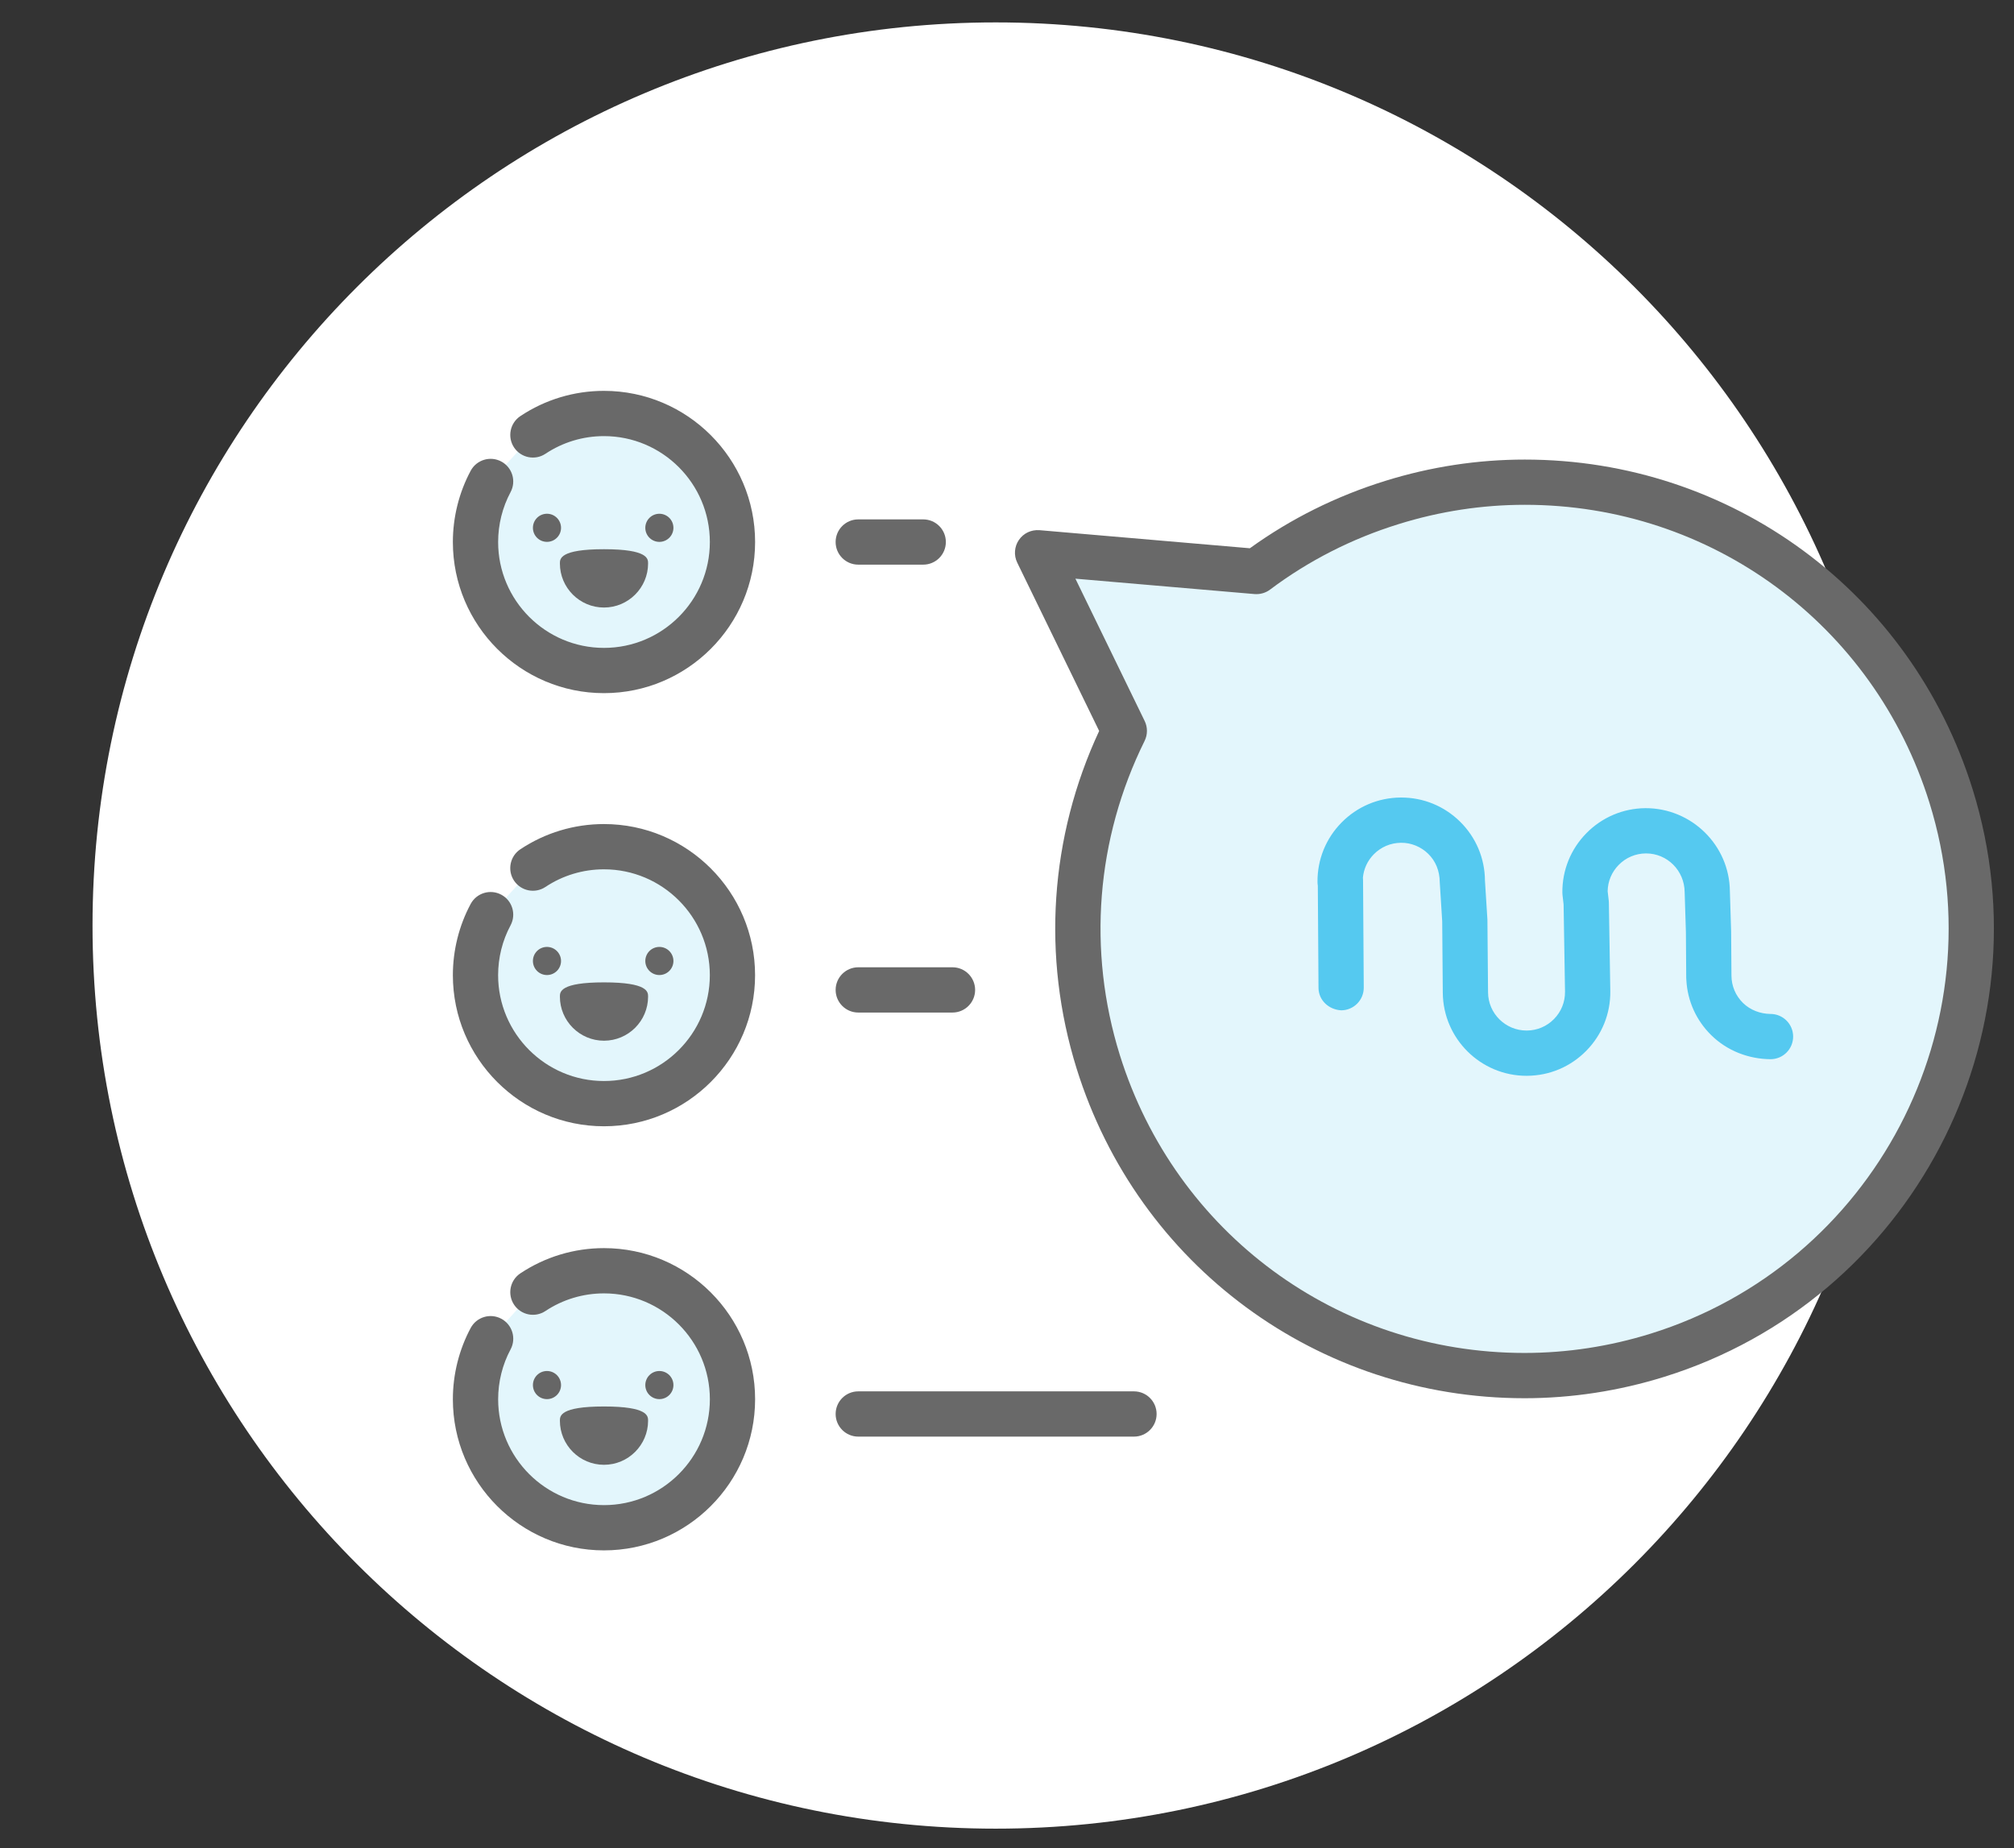 <?xml version="1.0" encoding="utf-8"?>
<!-- Generator: Adobe Illustrator 15.1.0, SVG Export Plug-In . SVG Version: 6.00 Build 0)  -->
<!DOCTYPE svg PUBLIC "-//W3C//DTD SVG 1.1//EN" "http://www.w3.org/Graphics/SVG/1.1/DTD/svg11.dtd">
<svg version="1.1" id="Layer_1" xmlns="http://www.w3.org/2000/svg" xmlns:xlink="http://www.w3.org/1999/xlink" x="0px" y="0px"
	 width="133.5px" height="122.5px" viewBox="-4.917 0 133.5 122.5" enable-background="new -4.917 0 133.5 122.5"
	 xml:space="preserve">
<rect x="-4.917" y="0" width="133.5" height="122.5" fill="#333333" stroke="none"/>
<g>
	<g>
		<path fill="#FFFFFF" d="M120.953,61.354c0,33.062-26.807,59.863-59.87,59.863c-33.066,0-59.867-26.801-59.867-59.863
			c0-33.068,26.801-59.869,59.867-59.869C94.146,1.485,120.953,28.286,120.953,61.354z"/>
	</g>
	<g>
		<g>
			<path fill="#E3F6FC" d="M124.41,52.763c-4.867-15.611-21.467-24.316-37.07-19.45c-3.322,1.033-6.34,2.597-8.971,4.573
				l-14.508-1.247l5.748,11.81c-3.256,6.583-4.084,14.37-1.73,21.931c4.867,15.611,21.461,24.324,37.076,19.455
				C120.56,84.973,129.271,68.373,124.41,52.763z"/>
			<path fill="#696969" d="M96.133,92.685c-0.001,0-0.001,0-0.002,0c-13.68-0.001-25.609-8.786-29.685-21.859
				c-2.313-7.429-1.778-15.343,1.496-22.373l-5.431-11.158c-0.236-0.485-0.193-1.061,0.112-1.505
				c0.306-0.444,0.809-0.685,1.365-0.646l13.944,1.199c2.708-1.954,5.72-3.454,8.96-4.462c3.016-0.94,6.133-1.417,9.265-1.417
				c13.679,0,25.607,8.782,29.683,21.854c5.101,16.377-4.069,33.85-20.44,38.949C102.382,92.207,99.264,92.685,96.133,92.685z
				 M66.367,38.359l4.591,9.433c0.203,0.417,0.202,0.905-0.004,1.321c-3.216,6.5-3.799,13.895-1.643,20.819
				c3.683,11.813,14.461,19.751,26.82,19.752c0.001,0,0.001,0,0.002,0c2.828,0,5.646-0.432,8.375-1.282
				c14.792-4.608,23.077-20.396,18.469-35.194c-3.682-11.81-14.46-19.746-26.818-19.746c-2.829,0-5.646,0.431-8.373,1.282
				c-3.1,0.964-5.965,2.424-8.517,4.34c-0.295,0.222-0.663,0.324-1.029,0.295L66.367,38.359z"/>
		</g>
		<path fill="#55C9F0" d="M96.272,71.313c-3.042,0-5.527-2.46-5.552-5.504l-0.039-4.738l-0.163-2.596
			c-0.008-0.762-0.277-1.4-0.763-1.877c-0.486-0.478-1.153-0.744-1.811-0.732c-0.681,0.006-1.319,0.277-1.798,0.763
			c-0.415,0.422-0.666,0.963-0.721,1.544c0.006,0.049,0.009,0.099,0.009,0.15l0.047,7.139c0.006,0.828-0.662,1.504-1.49,1.51
			c-0.824-0.042-1.504-0.662-1.51-1.49l-0.045-6.775c-0.014-0.08-0.021-0.161-0.021-0.244c-0.013-1.482,0.553-2.881,1.593-3.938
			c1.04-1.057,2.429-1.646,3.912-1.659c0.015,0,0.029,0,0.045,0c1.467,0,2.848,0.565,3.894,1.593
			c1.058,1.041,1.646,2.43,1.656,3.913l0.163,2.592l0.042,4.821c0.011,1.397,1.154,2.527,2.552,2.527c0.007,0,0.014,0,0.021,0
			c0.682-0.005,1.32-0.275,1.798-0.762c0.478-0.485,0.737-1.128,0.731-1.81l-0.094-5.784l-0.072-0.627
			c-0.006-0.053-0.009-0.105-0.01-0.158c-0.013-1.483,0.553-2.883,1.593-3.941c1.04-1.057,2.429-1.646,3.91-1.659
			c3.048-0.013,5.571,2.444,5.601,5.504l0.083,2.664l0.021,2.893c0,0.017,0.001,0.034,0.001,0.051
			c0.005,0.682,0.276,1.319,0.762,1.798c0.487,0.478,1.152,0.721,1.813,0.731c0.004,0,0.009,0,0.013,0
			c0.822,0,1.493,0.663,1.5,1.487c0.007,0.828-0.658,1.506-1.487,1.513c-1.461-0.009-2.884-0.553-3.941-1.593
			c-0.994-0.977-1.575-2.263-1.65-3.646c-0.006-0.05-0.009-0.1-0.009-0.149l-0.021-3.027l-0.083-2.661
			c-0.015-1.434-1.158-2.565-2.555-2.565c-0.008,0-0.015,0-0.021,0c-0.681,0.006-1.318,0.276-1.796,0.763
			c-0.462,0.469-0.721,1.085-0.732,1.741l0.07,0.609c0.005,0.046,0.009,0.093,0.01,0.14l0.096,5.891
			c0.013,1.483-0.553,2.882-1.593,3.939s-2.43,1.646-3.913,1.658C96.301,71.313,96.287,71.313,96.272,71.313z"/>
	</g>
	<g>
		<g>
			<g>
				<path fill="#E3F6FC" d="M30.407,28.832c1.35-0.897,2.971-1.422,4.711-1.422c4.705,0,8.518,3.815,8.518,8.52
					c0,4.704-3.813,8.518-8.518,8.518s-8.516-3.814-8.516-8.518c0-1.451,0.361-2.817,1.002-4.014"/>
				<path fill="#696969" d="M35.118,45.947c-5.522,0-10.016-4.494-10.016-10.018c0-1.648,0.408-3.281,1.18-4.722
					c0.392-0.73,1.301-1.005,2.03-0.614c0.73,0.391,1.005,1.3,0.614,2.03c-0.539,1.007-0.824,2.15-0.824,3.306
					c0,3.87,3.147,7.018,7.016,7.018c3.87,0,7.018-3.148,7.018-7.018c0-3.871-3.148-7.02-7.018-7.02
					c-1.386,0-2.728,0.405-3.88,1.171c-0.69,0.459-1.621,0.271-2.08-0.418c-0.459-0.69-0.271-1.621,0.418-2.08
					c1.646-1.095,3.563-1.673,5.542-1.673c5.524,0,10.018,4.495,10.018,10.02C45.136,41.453,40.642,45.947,35.118,45.947z"/>
			</g>
			<path fill="#666666" d="M32.272,34.988c0,0.514-0.418,0.931-0.932,0.931c-0.518,0-0.932-0.417-0.932-0.931
				c0-0.515,0.414-0.933,0.932-0.933C31.854,34.055,32.272,34.473,32.272,34.988z"/>
			<circle fill="#666666" cx="38.79" cy="34.988" r="0.932"/>
			<g>
				<path fill="#696969" d="M37.542,37.35c0,1.338-1.086,2.423-2.424,2.423s-2.422-1.085-2.422-2.423
					C32.696,36.758,37.542,36.758,37.542,37.35z"/>
				<path fill="#696969" d="M35.118,40.272c-1.611,0-2.922-1.311-2.922-2.923c0-0.306,0-0.943,2.923-0.943s2.923,0.637,2.923,0.943
					C38.042,38.961,36.73,40.272,35.118,40.272z M33.209,37.577c0.113,0.954,0.926,1.696,1.909,1.696
					c0.984,0,1.798-0.742,1.911-1.696c-0.295-0.083-0.961-0.17-1.91-0.17S33.505,37.494,33.209,37.577z"/>
			</g>
		</g>
		<g>
			<g>
				<path fill="#E3F6FC" d="M30.407,57.546c1.35-0.896,2.971-1.42,4.711-1.42c4.705,0,8.518,3.813,8.518,8.517
					c0,4.705-3.813,8.516-8.518,8.516s-8.516-3.811-8.516-8.516c0-1.451,0.361-2.818,1.002-4.012"/>
				<path fill="#696969" d="M35.118,74.658c-5.522,0-10.016-4.493-10.016-10.016c0-1.65,0.408-3.283,1.18-4.722
					c0.392-0.729,1.299-1.004,2.031-0.612c0.73,0.392,1.004,1.301,0.612,2.031c-0.539,1.004-0.824,2.146-0.824,3.303
					c0,3.868,3.147,7.016,7.016,7.016c3.87,0,7.018-3.147,7.018-7.016c0-3.869-3.148-7.017-7.018-7.017
					c-1.387,0-2.729,0.404-3.881,1.17c-0.69,0.458-1.62,0.271-2.08-0.419c-0.458-0.69-0.271-1.621,0.419-2.08
					c1.646-1.093,3.562-1.671,5.541-1.671c5.524,0,10.018,4.494,10.018,10.017C45.136,70.165,40.642,74.658,35.118,74.658z"/>
			</g>
			<path fill="#666666" d="M32.272,63.701c0,0.514-0.418,0.932-0.932,0.932c-0.518,0-0.932-0.418-0.932-0.932
				s0.414-0.932,0.932-0.932C31.854,62.77,32.272,63.188,32.272,63.701z"/>
			<circle fill="#666666" cx="38.79" cy="63.701" r="0.932"/>
			<g>
				<path fill="#696969" d="M37.542,66.064c0,1.338-1.086,2.422-2.424,2.422s-2.422-1.084-2.422-2.422
					C32.696,65.471,37.542,65.471,37.542,66.064z"/>
				<path fill="#696969" d="M35.118,68.986c-1.611,0-2.922-1.311-2.922-2.922c0-0.307,0-0.945,2.923-0.945s2.923,0.639,2.923,0.945
					C38.042,67.676,36.73,68.986,35.118,68.986z M33.209,66.291c0.112,0.953,0.925,1.695,1.909,1.695
					c0.984,0,1.798-0.742,1.911-1.695c-0.295-0.084-0.96-0.172-1.91-0.172S33.504,66.207,33.209,66.291z"/>
			</g>
		</g>
		<g>
			<g>
				<path fill="#E3F6FC" d="M30.407,85.656c1.35-0.896,2.971-1.42,4.711-1.42c4.705,0,8.518,3.814,8.518,8.518
					s-3.813,8.518-8.518,8.518s-8.516-3.814-8.516-8.518c0-1.451,0.361-2.818,1.002-4.014"/>
				<path fill="#696969" d="M35.118,102.771c-5.522,0-10.016-4.494-10.016-10.018c0-1.649,0.408-3.282,1.18-4.723
					c0.391-0.729,1.299-1.006,2.031-0.613c0.73,0.392,1.005,1.301,0.614,2.031c-0.539,1.006-0.824,2.148-0.824,3.305
					c0,3.869,3.147,7.018,7.016,7.018c3.87,0,7.018-3.148,7.018-7.018s-3.148-7.018-7.018-7.018c-1.387,0-2.729,0.404-3.881,1.169
					c-0.69,0.459-1.62,0.271-2.08-0.419c-0.458-0.69-0.271-1.621,0.419-2.079c1.646-1.093,3.562-1.671,5.541-1.671
					c5.524,0,10.018,4.494,10.018,10.018S40.642,102.771,35.118,102.771z"/>
			</g>
			<path fill="#666666" d="M32.272,91.813c0,0.516-0.418,0.932-0.932,0.932c-0.518,0-0.932-0.416-0.932-0.932
				c0-0.514,0.414-0.932,0.932-0.932C31.854,90.881,32.272,91.299,32.272,91.813z"/>
			<circle fill="#666666" cx="38.79" cy="91.813" r="0.932"/>
			<g>
				<path fill="#696969" d="M37.542,94.176c0,1.336-1.086,2.422-2.424,2.422s-2.422-1.086-2.422-2.422
					C32.696,93.584,37.542,93.584,37.542,94.176z"/>
				<path fill="#696969" d="M35.118,97.098c-1.611,0-2.922-1.311-2.922-2.922c0-0.307,0-0.944,2.923-0.944s2.923,0.638,2.923,0.944
					C38.042,95.787,36.73,97.098,35.118,97.098z M33.209,94.402c0.113,0.953,0.926,1.695,1.909,1.695
					c0.984,0,1.798-0.742,1.911-1.695c-0.295-0.083-0.961-0.171-1.91-0.171S33.505,94.319,33.209,94.402z"/>
			</g>
		</g>
		<g>
			<line fill="#E3F6FC" x1="51.974" y1="93.73" x2="70.25" y2="93.73"/>
			<path fill="#696969" d="M70.25,95.23H51.974c-0.829,0-1.5-0.672-1.5-1.5s0.671-1.5,1.5-1.5H70.25c0.828,0,1.5,0.672,1.5,1.5
				S71.078,95.23,70.25,95.23z"/>
		</g>
		<g>
			<line fill="#E3F6FC" x1="51.974" y1="65.619" x2="58.22" y2="65.619"/>
			<path fill="#696969" d="M58.22,67.119h-6.246c-0.829,0-1.5-0.672-1.5-1.5s0.671-1.5,1.5-1.5h6.246c0.829,0,1.5,0.672,1.5,1.5
				S59.048,67.119,58.22,67.119z"/>
		</g>
		<g>
			<line fill="#E3F6FC" x1="51.974" y1="35.929" x2="56.28" y2="35.929"/>
			<path fill="#696969" d="M56.28,37.429h-4.307c-0.829,0-1.5-0.671-1.5-1.5s0.671-1.5,1.5-1.5h4.307c0.829,0,1.5,0.671,1.5,1.5
				S57.109,37.429,56.28,37.429z"/>
		</g>
	</g>
</g>
</svg>

